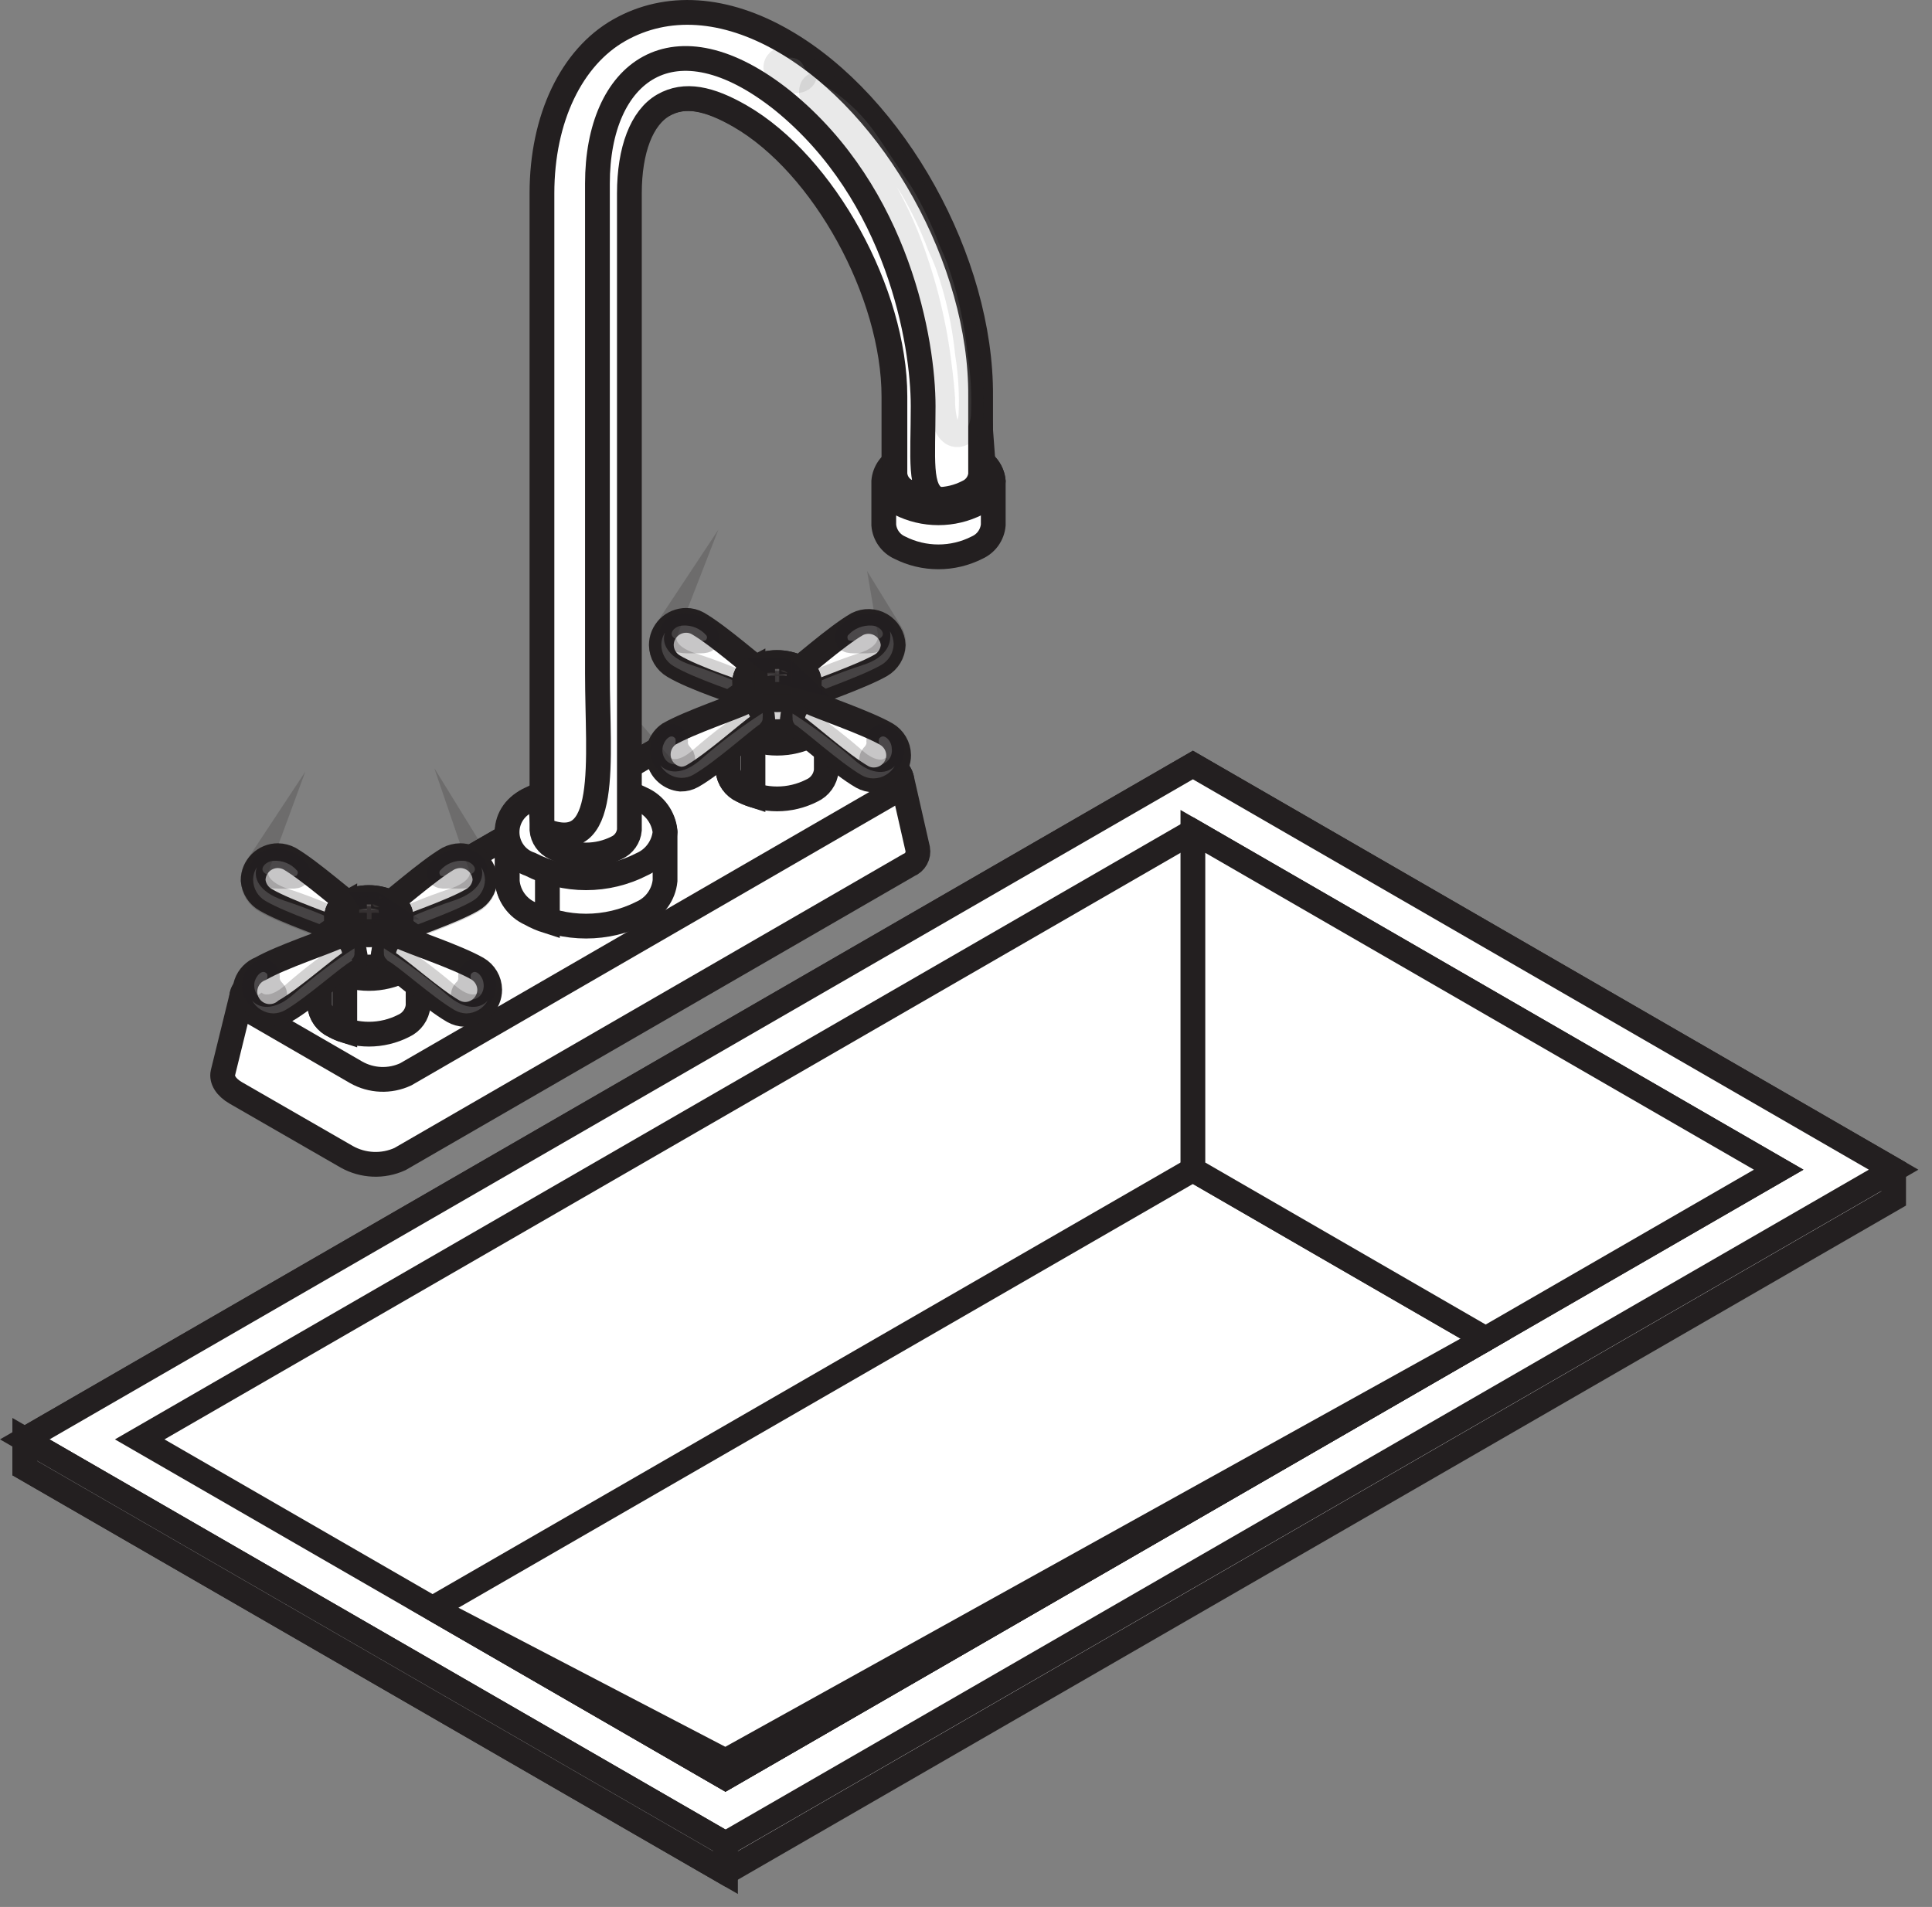 <svg width="78" height="77" viewBox="0 0 78 77" fill="none" xmlns="http://www.w3.org/2000/svg">
<rect x="0" y="0" width="78" height="77" fill="#808080" stroke="none"/>
<path d="M76.45 47.23L48.16 30.89L1 58.12V59.28L29.29 75.61L76.45 48.39V47.23Z" fill="white" stroke="#231F20" stroke-miterlimit="10"/>
<path d="M1 58.12L29.29 74.45L76.45 47.23L48.16 30.89L1 58.12Z" fill="white" stroke="#231F20" stroke-miterlimit="10"/>
<path d="M5.64 58.12L48.16 33.57L71.81 47.23L29.29 71.77L5.64 58.12Z" fill="white" stroke="#231F20" stroke-miterlimit="10"/>
<path d="M17.47 64.94L29.29 71.77L59.98 54.06L48.16 47.23L17.47 64.94Z" fill="white" stroke="#231F20" stroke-miterlimit="10"/>
<path d="M17.47 64.94L29.29 71.77L59.98 54.06L29.29 71.1L17.47 64.94Z" fill="white" stroke="#231F20" stroke-miterlimit="10"/>
<path d="M29.29 75.61V74.45L1 58.12V59.28L29.29 75.61Z" fill="white" stroke="#231F20" stroke-miterlimit="10"/>
<path d="M48.16 33.57V47.23L59.98 54.06L71.81 47.23L48.16 33.57Z" fill="white" stroke="#231F20" stroke-miterlimit="10"/>
<path d="M35.68 21.2C35.696 21.395 35.764 21.582 35.877 21.742C35.989 21.902 36.142 22.029 36.32 22.11C36.805 22.357 37.341 22.485 37.885 22.485C38.429 22.485 38.965 22.357 39.45 22.11C39.629 22.029 39.784 21.903 39.898 21.743C40.012 21.583 40.082 21.396 40.1 21.2V19.43C40.081 19.236 40.011 19.05 39.897 18.892C39.783 18.734 39.628 18.609 39.45 18.53C38.965 18.283 38.429 18.155 37.885 18.155C37.341 18.155 36.805 18.283 36.32 18.53C36.143 18.609 35.99 18.735 35.878 18.893C35.765 19.051 35.697 19.237 35.68 19.43V21.2Z" fill="white" stroke="#231F20" stroke-miterlimit="10"/>
<path d="M40.1 19.43C40.081 19.236 40.011 19.05 39.897 18.892C39.783 18.734 39.628 18.609 39.45 18.53C38.965 18.283 38.429 18.155 37.885 18.155C37.341 18.155 36.805 18.283 36.32 18.53C36.151 18.612 36.008 18.74 35.909 18.899C35.809 19.058 35.756 19.242 35.756 19.43C35.756 19.618 35.809 19.802 35.909 19.961C36.008 20.12 36.151 20.248 36.32 20.33C36.805 20.577 37.341 20.705 37.885 20.705C38.429 20.705 38.965 20.577 39.45 20.33C39.628 20.251 39.783 20.126 39.897 19.968C40.011 19.81 40.081 19.624 40.1 19.43Z" fill="white" stroke="#231F20" stroke-miterlimit="10"/>
<path d="M36.57 20.05C36.851 20.18 37.152 20.261 37.46 20.29C37.758 20.335 38.062 20.335 38.36 20.29C38.662 20.253 38.954 20.158 39.22 20.01C39.358 19.945 39.477 19.848 39.568 19.726C39.659 19.603 39.718 19.461 39.74 19.31C39.752 19.468 39.706 19.624 39.61 19.75C39.519 19.884 39.4 19.997 39.26 20.08C38.992 20.247 38.692 20.356 38.38 20.4C38.069 20.449 37.751 20.449 37.44 20.4C37.129 20.345 36.833 20.225 36.57 20.05Z" fill="white" stroke="#231F20" stroke-miterlimit="10"/>
<path d="M37.05 34.28L36.4 31.42C36.363 31.301 36.302 31.191 36.221 31.097C36.141 31.002 36.041 30.925 35.93 30.87L31.8 28.48C31.496 28.312 31.157 28.217 30.809 28.203C30.462 28.189 30.116 28.257 29.8 28.4L10.11 39.76C9.955 39.845 9.838 39.984 9.78 40.15L9 43.32C8.94 43.59 9.12 43.9 9.52 44.13L14 46.71C14.326 46.893 14.691 46.996 15.064 47.012C15.438 47.028 15.81 46.955 16.15 46.8L36.69 34.93C36.815 34.879 36.92 34.787 36.985 34.669C37.051 34.55 37.074 34.413 37.05 34.28Z" fill="white" stroke="#231F20" stroke-miterlimit="10"/>
<path d="M36.06 32L16.38 43.38C16.064 43.527 15.718 43.596 15.37 43.582C15.023 43.568 14.683 43.471 14.38 43.3L10.25 40.91C9.66 40.57 9.59 40.06 10.1 39.76L29.8 28.4C30.116 28.257 30.462 28.189 30.809 28.203C31.157 28.217 31.496 28.312 31.8 28.48L35.93 30.87C36.51 31.21 36.57 31.72 36.06 32Z" fill="white" stroke="#231F20" stroke-miterlimit="10"/>
<path d="M19.58 35.55C19.58 35.285 19.475 35.03 19.287 34.843C19.1 34.655 18.845 34.55 18.58 34.55C18.413 34.553 18.249 34.594 18.1 34.67C17.23 35.18 15.77 36.5 15.39 36.73C15.351 36.756 15.32 36.792 15.301 36.834C15.281 36.877 15.274 36.924 15.28 36.97C15.287 37.106 15.325 37.239 15.393 37.357C15.461 37.475 15.556 37.576 15.67 37.65C15.713 37.674 15.761 37.686 15.81 37.686C15.859 37.686 15.907 37.674 15.95 37.65C16.38 37.43 18.22 36.83 19.06 36.34C19.205 36.261 19.329 36.148 19.419 36.01C19.51 35.873 19.565 35.714 19.58 35.55Z" fill="white" stroke="#231F20" stroke-miterlimit="10"/>
<path opacity="0.25" d="M17.76 35.16C17.747 35.183 17.74 35.209 17.74 35.235C17.74 35.261 17.747 35.287 17.76 35.31C17.76 35.37 17.86 35.39 18 35.38C18.14 35.37 18.36 35.38 18.55 35.38C18.707 35.383 18.863 35.356 19.01 35.3C19.37 35.13 19.07 34.79 18.74 34.76C18.556 34.743 18.372 34.771 18.201 34.841C18.031 34.91 17.879 35.02 17.76 35.16Z" fill="white" stroke="#231F20" stroke-miterlimit="10"/>
<path opacity="0.2" d="M18.33 36.36C17.364 36.681 16.422 37.068 15.51 37.52C15.557 37.589 15.618 37.647 15.69 37.69C15.733 37.714 15.781 37.726 15.83 37.726C15.879 37.726 15.927 37.714 15.97 37.69C16.4 37.47 18.24 36.87 19.08 36.38C19.23 36.294 19.354 36.17 19.442 36.021C19.53 35.872 19.577 35.703 19.58 35.53C19.577 35.35 19.525 35.173 19.43 35.02C19.56 35.4 19.4 36 18.33 36.36Z" fill="white" stroke="#231F20" stroke-miterlimit="10"/>
<path d="M15.3 37C15.306 37.136 15.345 37.269 15.413 37.387C15.481 37.505 15.576 37.606 15.69 37.68C15.9 37.8 16.08 37.68 16.08 37.45C16.072 37.316 16.032 37.185 15.965 37.069C15.897 36.952 15.803 36.853 15.69 36.78C15.47 36.66 15.3 36.77 15.3 37Z" fill="white" stroke="#231F20" stroke-miterlimit="10"/>
<path opacity="0.3" d="M15.3 37C15.306 37.136 15.345 37.269 15.413 37.387C15.481 37.505 15.576 37.606 15.69 37.68C15.9 37.8 16.08 37.68 16.08 37.45C16.072 37.316 16.032 37.185 15.965 37.069C15.897 36.952 15.803 36.853 15.69 36.78C15.47 36.66 15.3 36.77 15.3 37Z" fill="white" stroke="#231F20" stroke-miterlimit="10"/>
<path d="M10.22 35.55C10.22 35.285 10.325 35.03 10.513 34.843C10.7 34.655 10.955 34.55 11.22 34.55C11.384 34.553 11.545 34.594 11.69 34.67C12.56 35.18 14.03 36.5 14.41 36.73C14.449 36.756 14.48 36.792 14.499 36.834C14.519 36.877 14.526 36.924 14.52 36.97C14.511 37.106 14.472 37.237 14.404 37.355C14.336 37.473 14.243 37.574 14.13 37.65C14.087 37.674 14.039 37.686 13.99 37.686C13.941 37.686 13.893 37.674 13.85 37.65C13.42 37.43 11.58 36.83 10.74 36.34C10.595 36.261 10.471 36.148 10.381 36.01C10.29 35.873 10.235 35.714 10.22 35.55Z" fill="white" stroke="#231F20" stroke-miterlimit="10"/>
<path opacity="0.25" d="M12 35.16C12.015 35.182 12.024 35.208 12.024 35.235C12.024 35.262 12.015 35.288 12 35.31C12 35.37 11.9 35.39 11.76 35.38H11.22C11.063 35.385 10.906 35.357 10.76 35.3C10.4 35.13 10.7 34.79 11.02 34.76C11.203 34.744 11.388 34.772 11.558 34.842C11.729 34.911 11.88 35.02 12 35.16Z" fill="white" stroke="#231F20" stroke-miterlimit="10"/>
<path opacity="0.2" d="M11.46 36.36C12.43 36.679 13.375 37.067 14.29 37.52C14.24 37.587 14.179 37.644 14.11 37.69C14.067 37.714 14.019 37.726 13.97 37.726C13.921 37.726 13.873 37.714 13.83 37.69C13.4 37.47 11.56 36.87 10.72 36.38C10.57 36.294 10.446 36.17 10.358 36.021C10.27 35.872 10.223 35.703 10.22 35.53C10.217 35.349 10.27 35.171 10.37 35.02C10.23 35.4 10.39 36 11.46 36.36Z" fill="white" stroke="#231F20" stroke-miterlimit="10"/>
<path d="M14.5 37C14.491 37.136 14.451 37.267 14.384 37.385C14.316 37.503 14.223 37.604 14.11 37.68C13.89 37.8 13.72 37.68 13.72 37.45C13.726 37.315 13.764 37.183 13.832 37.067C13.9 36.95 13.995 36.852 14.11 36.78C14.32 36.66 14.5 36.77 14.5 37Z" fill="white" stroke="#231F20" stroke-miterlimit="10"/>
<path opacity="0.3" d="M14.5 37C14.491 37.136 14.451 37.267 14.384 37.385C14.316 37.503 14.223 37.604 14.11 37.68C13.89 37.8 13.72 37.68 13.72 37.45C13.726 37.315 13.764 37.183 13.832 37.067C13.9 36.95 13.995 36.852 14.11 36.78C14.32 36.66 14.5 36.77 14.5 37Z" fill="white" stroke="#231F20" stroke-miterlimit="10"/>
<path d="M12.91 40.61C12.928 40.784 12.99 40.95 13.092 41.092C13.194 41.234 13.331 41.347 13.49 41.42C13.925 41.642 14.406 41.758 14.895 41.758C15.383 41.758 15.865 41.642 16.3 41.42C16.459 41.347 16.596 41.234 16.698 41.092C16.8 40.95 16.863 40.784 16.88 40.61V38.36C16.863 38.186 16.8 38.02 16.698 37.878C16.596 37.736 16.459 37.623 16.3 37.55C15.865 37.328 15.383 37.212 14.895 37.212C14.406 37.212 13.925 37.328 13.49 37.55C13.331 37.623 13.194 37.736 13.092 37.878C12.99 38.02 12.928 38.186 12.91 38.36V40.61Z" fill="white" stroke="#231F20" stroke-miterlimit="10"/>
<path d="M13.92 37.37C13.77 37.413 13.626 37.474 13.49 37.55C13.331 37.623 13.194 37.736 13.092 37.878C12.99 38.02 12.928 38.186 12.91 38.36V40.61C12.928 40.784 12.99 40.95 13.092 41.092C13.194 41.234 13.331 41.347 13.49 41.42C13.626 41.499 13.77 41.563 13.92 41.61V37.37Z" fill="white" stroke="#231F20" stroke-miterlimit="10"/>
<path d="M16.88 38.36C16.863 38.186 16.8 38.02 16.698 37.878C16.596 37.736 16.459 37.623 16.3 37.55C15.865 37.328 15.383 37.212 14.895 37.212C14.406 37.212 13.925 37.328 13.49 37.55C13.318 37.605 13.168 37.713 13.062 37.858C12.955 38.004 12.898 38.18 12.898 38.36C12.898 38.54 12.955 38.716 13.062 38.862C13.168 39.007 13.318 39.115 13.49 39.17C13.925 39.392 14.406 39.508 14.895 39.508C15.383 39.508 15.865 39.392 16.3 39.17C16.459 39.097 16.596 38.984 16.698 38.842C16.8 38.7 16.863 38.534 16.88 38.36Z" fill="white" stroke="#231F20" stroke-miterlimit="10"/>
<path d="M13.59 38.29C13.6 38.406 13.641 38.516 13.708 38.611C13.774 38.706 13.865 38.781 13.97 38.83C14.255 38.973 14.57 39.048 14.89 39.048C15.21 39.048 15.524 38.973 15.81 38.83C15.916 38.783 16.008 38.708 16.075 38.613C16.142 38.518 16.182 38.406 16.19 38.29V37C16.182 36.884 16.142 36.772 16.075 36.677C16.008 36.582 15.916 36.507 15.81 36.46C15.524 36.317 15.21 36.242 14.89 36.242C14.57 36.242 14.255 36.317 13.97 36.46C13.865 36.509 13.774 36.584 13.708 36.679C13.641 36.774 13.6 36.885 13.59 37V38.29Z" fill="white" stroke="#231F20" stroke-miterlimit="10"/>
<path d="M13.92 36.51C13.828 36.56 13.75 36.632 13.693 36.719C13.635 36.806 13.6 36.906 13.59 37.01V38.29C13.6 38.394 13.635 38.494 13.693 38.581C13.75 38.668 13.828 38.74 13.92 38.79V36.51Z" fill="white" stroke="#231F20" stroke-miterlimit="10"/>
<path d="M16.19 37C16.182 36.884 16.142 36.772 16.075 36.677C16.008 36.582 15.916 36.507 15.81 36.46C15.524 36.317 15.21 36.242 14.89 36.242C14.57 36.242 14.255 36.317 13.97 36.46C13.861 36.5 13.766 36.573 13.699 36.669C13.633 36.764 13.597 36.878 13.597 36.995C13.597 37.112 13.633 37.225 13.699 37.321C13.766 37.417 13.861 37.49 13.97 37.53C14.255 37.673 14.57 37.748 14.89 37.748C15.21 37.748 15.524 37.673 15.81 37.53C15.915 37.484 16.006 37.41 16.073 37.317C16.139 37.224 16.18 37.114 16.19 37Z" fill="white" stroke="#231F20" stroke-miterlimit="10"/>
<path d="M14.31 38.48C14.303 38.345 14.264 38.215 14.196 38.098C14.128 37.981 14.034 37.883 13.92 37.81C13.878 37.783 13.83 37.769 13.78 37.769C13.73 37.769 13.682 37.783 13.64 37.81C13.21 38.03 11.37 38.63 10.53 39.11C10.394 39.162 10.271 39.243 10.17 39.347C10.069 39.451 9.991 39.576 9.943 39.714C9.895 39.851 9.878 39.997 9.892 40.141C9.906 40.286 9.951 40.426 10.025 40.551C10.099 40.676 10.199 40.784 10.319 40.867C10.438 40.949 10.574 41.005 10.717 41.03C10.861 41.054 11.008 41.047 11.148 41.01C11.288 40.971 11.419 40.904 11.53 40.81C12.4 40.31 13.86 38.99 14.24 38.81C14.287 38.771 14.32 38.717 14.333 38.657C14.346 38.597 14.338 38.535 14.31 38.48Z" fill="white" stroke="#231F20" stroke-miterlimit="10"/>
<path opacity="0.25" d="M10.27 39.7C10.248 39.882 10.298 40.065 10.41 40.21C10.474 40.275 10.553 40.322 10.641 40.347C10.729 40.371 10.822 40.373 10.91 40.35C10.945 40.347 10.979 40.334 11.007 40.313C11.035 40.292 11.057 40.263 11.07 40.23C11.082 40.207 11.089 40.181 11.089 40.155C11.089 40.129 11.082 40.103 11.07 40.08C11.039 40.038 11.006 39.998 10.97 39.96C10.866 39.836 10.803 39.682 10.79 39.52C10.8 39.461 10.8 39.4 10.79 39.34C10.6 39.07 10.3 39.44 10.27 39.7Z" fill="white" stroke="#231F20" stroke-miterlimit="10"/>
<path opacity="0.2" d="M14.2 38.73C14.239 38.702 14.27 38.664 14.289 38.62C14.308 38.576 14.316 38.528 14.31 38.48C14.319 38.417 14.319 38.353 14.31 38.29C13.453 38.843 12.638 39.458 11.87 40.13C11.05 40.87 10.43 40.7 10.18 40.4C10.264 40.553 10.386 40.682 10.536 40.773C10.685 40.865 10.855 40.915 11.03 40.92C11.198 40.918 11.364 40.873 11.51 40.79C12.38 40.29 13.84 38.97 14.22 38.79L14.2 38.73Z" fill="white" stroke="#231F20" stroke-miterlimit="10"/>
<path d="M15.49 38.48C15.497 38.345 15.536 38.215 15.604 38.098C15.672 37.981 15.767 37.883 15.88 37.81C15.922 37.783 15.97 37.769 16.02 37.769C16.07 37.769 16.118 37.783 16.16 37.81C16.59 38.03 18.43 38.63 19.27 39.11C19.42 39.196 19.544 39.32 19.632 39.469C19.72 39.618 19.767 39.787 19.77 39.96C19.77 40.225 19.665 40.48 19.477 40.667C19.29 40.855 19.035 40.96 18.77 40.96C18.605 40.956 18.444 40.911 18.3 40.83C17.43 40.33 15.97 39.01 15.59 38.83C15.536 38.792 15.496 38.736 15.478 38.673C15.46 38.609 15.464 38.541 15.49 38.48Z" fill="white" stroke="#231F20" stroke-miterlimit="10"/>
<path opacity="0.25" d="M19.52 39.7C19.536 39.79 19.531 39.883 19.507 39.971C19.483 40.059 19.439 40.141 19.38 40.21C19.317 40.276 19.237 40.324 19.149 40.348C19.061 40.373 18.968 40.374 18.88 40.35C18.846 40.346 18.814 40.333 18.788 40.312C18.761 40.291 18.741 40.262 18.73 40.23C18.718 40.207 18.711 40.181 18.711 40.155C18.711 40.129 18.718 40.103 18.73 40.08C18.755 40.033 18.789 39.993 18.83 39.96C18.934 39.836 18.997 39.682 19.01 39.52C18.995 39.461 18.995 39.399 19.01 39.34C19.2 39.07 19.5 39.44 19.52 39.7Z" fill="white" stroke="#231F20" stroke-miterlimit="10"/>
<path opacity="0.2" d="M15.6 38.73C15.564 38.7 15.537 38.661 15.519 38.617C15.502 38.574 15.495 38.527 15.5 38.48C15.491 38.417 15.491 38.353 15.5 38.29C16.378 38.841 17.213 39.456 18 40.13C18.82 40.87 19.44 40.7 19.69 40.4C19.605 40.555 19.481 40.685 19.33 40.776C19.179 40.867 19.006 40.917 18.83 40.92C18.665 40.916 18.503 40.871 18.36 40.79C17.49 40.29 16.03 38.97 15.65 38.79L15.6 38.73Z" fill="white" stroke="#231F20" stroke-miterlimit="10"/>
<path d="M15.56 36.7C15.374 36.541 15.135 36.455 14.89 36.46C14.686 36.461 14.487 36.523 14.32 36.64L14.24 36.69C14.02 36.88 14.05 37.13 14.33 37.29C14.509 37.384 14.708 37.433 14.91 37.433C15.112 37.433 15.311 37.384 15.49 37.29C15.556 37.262 15.613 37.216 15.655 37.158C15.697 37.1 15.723 37.032 15.73 36.96C15.723 36.907 15.704 36.856 15.675 36.811C15.645 36.766 15.606 36.728 15.56 36.7Z" fill="white" stroke="#231F20" stroke-miterlimit="10"/>
<path opacity="0.25" d="M15.13 36.63H15.32C15.252 36.584 15.178 36.547 15.1 36.52H15.03C15.03 36.52 15.1 36.62 15.13 36.63Z" fill="white" stroke="#231F20" stroke-miterlimit="10"/>
<path opacity="0.2" d="M15.28 36.74C15.182 36.713 15.082 36.696 14.98 36.69V36.52H14.81V36.69C14.705 36.696 14.601 36.713 14.5 36.74V36.86C14.603 36.85 14.707 36.85 14.81 36.86V37.11H15V36.86C15.1 36.85 15.2 36.85 15.3 36.86L15.28 36.74Z" fill="white" stroke="#231F20" stroke-miterlimit="10"/>
<path opacity="0.2" d="M14.5 36.74C14.601 36.713 14.705 36.696 14.81 36.69V36.75C14.707 36.735 14.603 36.735 14.5 36.75V36.74Z" fill="white" stroke="#231F20" stroke-miterlimit="10"/>
<path opacity="0.2" d="M15.28 36.74C15.181 36.725 15.079 36.725 14.98 36.74V36.68C15.082 36.689 15.182 36.709 15.28 36.74Z" fill="white" stroke="#231F20" stroke-miterlimit="10"/>
<path opacity="0.2" d="M14.98 36.52H14.81V36.59H14.98V36.52Z" fill="white" stroke="#231F20" stroke-miterlimit="10"/>
<path d="M36.06 26.05C36.053 25.883 36.004 25.72 35.918 25.577C35.832 25.434 35.711 25.314 35.567 25.23C35.422 25.145 35.259 25.098 35.092 25.093C34.925 25.088 34.759 25.125 34.61 25.2C33.74 25.7 32.28 27.02 31.9 27.26C31.861 27.286 31.83 27.322 31.811 27.364C31.791 27.407 31.784 27.454 31.79 27.5C31.796 27.635 31.834 27.767 31.902 27.883C31.97 28 32.065 28.099 32.18 28.17C32.222 28.196 32.271 28.209 32.32 28.209C32.369 28.209 32.418 28.196 32.46 28.17C32.89 27.95 34.73 27.34 35.57 26.86C35.712 26.776 35.831 26.658 35.917 26.517C36.002 26.375 36.052 26.215 36.06 26.05Z" fill="white" stroke="#231F20" stroke-miterlimit="10"/>
<path opacity="0.25" d="M34.23 25.66C34.218 25.683 34.213 25.709 34.213 25.735C34.213 25.761 34.218 25.787 34.23 25.81C34.23 25.86 34.33 25.88 34.47 25.88C34.61 25.88 34.83 25.88 35.02 25.88C35.177 25.878 35.332 25.852 35.48 25.8C35.84 25.63 35.54 25.28 35.21 25.26C35.027 25.247 34.843 25.276 34.673 25.345C34.503 25.414 34.351 25.522 34.23 25.66Z" fill="white" stroke="#231F20" stroke-miterlimit="10"/>
<path opacity="0.2" d="M34.81 26.86C33.848 27.175 32.909 27.556 32 28C32.051 28.067 32.115 28.122 32.19 28.16C32.232 28.186 32.281 28.199 32.33 28.199C32.379 28.199 32.428 28.186 32.47 28.16C32.9 27.94 34.74 27.33 35.58 26.85C35.73 26.764 35.854 26.64 35.942 26.491C36.03 26.342 36.077 26.173 36.08 26C36.077 25.82 36.025 25.643 35.93 25.49C36 25.9 35.88 26.53 34.81 26.86Z" fill="white" stroke="#231F20" stroke-miterlimit="10"/>
<path d="M31.78 27.51C31.786 27.645 31.824 27.777 31.892 27.893C31.96 28.01 32.055 28.108 32.17 28.18C32.38 28.31 32.56 28.18 32.56 27.96C32.552 27.826 32.513 27.695 32.445 27.579C32.377 27.462 32.283 27.363 32.17 27.29C32 27.16 31.78 27.26 31.78 27.51Z" fill="white" stroke="#231F20" stroke-miterlimit="10"/>
<path opacity="0.3" d="M31.78 27.51C31.786 27.645 31.824 27.777 31.892 27.893C31.96 28.01 32.055 28.108 32.17 28.18C32.38 28.31 32.56 28.18 32.56 27.96C32.552 27.826 32.513 27.695 32.445 27.579C32.377 27.462 32.283 27.363 32.17 27.29C32 27.16 31.78 27.26 31.78 27.51Z" fill="white" stroke="#231F20" stroke-miterlimit="10"/>
<path d="M26.7 26.05C26.7 25.785 26.805 25.53 26.993 25.343C27.18 25.155 27.435 25.05 27.7 25.05C27.864 25.048 28.026 25.09 28.17 25.17C29.04 25.67 30.51 26.99 30.89 27.23C30.929 27.256 30.96 27.292 30.979 27.334C30.999 27.377 31.006 27.424 31 27.47C30.992 27.604 30.953 27.735 30.885 27.852C30.817 27.968 30.723 28.067 30.61 28.14C30.568 28.166 30.519 28.179 30.47 28.179C30.421 28.179 30.372 28.166 30.33 28.14C29.88 28 28 27.38 27.2 26.9C27.05 26.814 26.926 26.69 26.838 26.541C26.75 26.392 26.703 26.223 26.7 26.05Z" fill="white" stroke="#231F20" stroke-miterlimit="10"/>
<path opacity="0.25" d="M28.52 25.66C28.535 25.682 28.544 25.708 28.544 25.735C28.544 25.762 28.535 25.788 28.52 25.81C28.52 25.86 28.42 25.88 28.28 25.88C28.14 25.88 27.93 25.88 27.74 25.88C27.583 25.88 27.428 25.852 27.28 25.8C26.92 25.63 27.22 25.28 27.54 25.26C27.723 25.244 27.908 25.272 28.078 25.342C28.249 25.411 28.4 25.52 28.52 25.66Z" fill="white" stroke="#231F20" stroke-miterlimit="10"/>
<path opacity="0.2" d="M27.94 26.86C28.909 27.172 29.855 27.553 30.77 28C30.723 28.066 30.662 28.121 30.59 28.16C30.548 28.186 30.499 28.199 30.45 28.199C30.401 28.199 30.352 28.186 30.31 28.16C29.88 28 28 27.38 27.2 26.9C27.05 26.814 26.926 26.69 26.838 26.541C26.75 26.392 26.703 26.223 26.7 26.05C26.698 25.869 26.75 25.691 26.85 25.54C26.71 25.9 26.87 26.53 27.94 26.86Z" fill="white" stroke="#231F20" stroke-miterlimit="10"/>
<path d="M31 27.51C30.992 27.644 30.953 27.775 30.885 27.891C30.817 28.008 30.723 28.107 30.61 28.18C30.39 28.31 30.22 28.18 30.22 27.96C30.226 27.825 30.264 27.693 30.332 27.577C30.4 27.46 30.495 27.361 30.61 27.29C30.8 27.16 31 27.26 31 27.51Z" fill="white" stroke="#231F20" stroke-miterlimit="10"/>
<path opacity="0.3" d="M31 27.51C30.992 27.644 30.953 27.775 30.885 27.891C30.817 28.008 30.723 28.107 30.61 28.18C30.39 28.31 30.22 28.18 30.22 27.96C30.226 27.825 30.264 27.693 30.332 27.577C30.4 27.46 30.495 27.361 30.61 27.29C30.8 27.16 31 27.26 31 27.51Z" fill="white" stroke="#231F20" stroke-miterlimit="10"/>
<path d="M29.39 31.11C29.407 31.284 29.47 31.45 29.572 31.592C29.674 31.735 29.811 31.848 29.97 31.92C30.405 32.142 30.887 32.258 31.375 32.258C31.863 32.258 32.345 32.142 32.78 31.92C32.939 31.848 33.076 31.735 33.178 31.592C33.28 31.45 33.343 31.284 33.36 31.11V28.86C33.343 28.686 33.28 28.52 33.178 28.378C33.076 28.235 32.939 28.122 32.78 28.05C32.345 27.828 31.863 27.712 31.375 27.712C30.887 27.712 30.405 27.828 29.97 28.05C29.811 28.122 29.674 28.235 29.572 28.378C29.47 28.52 29.407 28.686 29.39 28.86V31.11Z" fill="white" stroke="#231F20" stroke-miterlimit="10"/>
<path d="M30.4 27.86C30.25 27.907 30.106 27.971 29.97 28.05C29.811 28.123 29.674 28.235 29.572 28.378C29.47 28.52 29.407 28.686 29.39 28.86V31.11C29.407 31.284 29.47 31.45 29.572 31.592C29.674 31.735 29.811 31.848 29.97 31.92C30.108 31.992 30.252 32.052 30.4 32.1V27.86Z" fill="white" stroke="#231F20" stroke-miterlimit="10"/>
<path d="M33.36 28.86C33.343 28.686 33.28 28.52 33.178 28.378C33.076 28.235 32.939 28.122 32.78 28.05C32.345 27.828 31.863 27.712 31.375 27.712C30.887 27.712 30.405 27.828 29.97 28.05C29.798 28.105 29.648 28.213 29.542 28.358C29.435 28.504 29.378 28.68 29.378 28.86C29.378 29.04 29.435 29.216 29.542 29.362C29.648 29.507 29.798 29.615 29.97 29.67C30.405 29.892 30.887 30.008 31.375 30.008C31.863 30.008 32.345 29.892 32.78 29.67C32.939 29.598 33.076 29.485 33.178 29.342C33.28 29.2 33.343 29.034 33.36 28.86Z" fill="white" stroke="#231F20" stroke-miterlimit="10"/>
<path d="M30.07 28.79C30.081 28.904 30.122 29.013 30.189 29.106C30.256 29.199 30.346 29.273 30.45 29.32C30.734 29.467 31.05 29.544 31.37 29.544C31.69 29.544 32.006 29.467 32.29 29.32C32.396 29.275 32.487 29.201 32.554 29.108C32.621 29.015 32.661 28.905 32.67 28.79V27.5C32.66 27.386 32.619 27.276 32.553 27.183C32.486 27.09 32.395 27.016 32.29 26.97C32.005 26.827 31.689 26.752 31.37 26.752C31.05 26.752 30.735 26.827 30.45 26.97C30.346 27.018 30.257 27.092 30.19 27.185C30.123 27.278 30.082 27.386 30.07 27.5V28.79Z" fill="white" stroke="#231F20" stroke-miterlimit="10"/>
<path d="M30.4 27C30.308 27.047 30.229 27.117 30.172 27.202C30.114 27.288 30.079 27.387 30.07 27.49V28.78C30.079 28.884 30.114 28.984 30.172 29.072C30.229 29.159 30.308 29.231 30.4 29.28V27Z" fill="white" stroke="#231F20" stroke-miterlimit="10"/>
<path d="M32.67 27.5C32.66 27.386 32.619 27.276 32.553 27.183C32.486 27.09 32.395 27.016 32.29 26.97C32.005 26.827 31.689 26.752 31.37 26.752C31.05 26.752 30.735 26.827 30.45 26.97C30.339 27.008 30.243 27.079 30.175 27.174C30.107 27.269 30.071 27.383 30.071 27.5C30.071 27.617 30.107 27.731 30.175 27.826C30.243 27.921 30.339 27.992 30.45 28.03C30.734 28.177 31.05 28.254 31.37 28.254C31.69 28.254 32.006 28.177 32.29 28.03C32.396 27.985 32.487 27.911 32.554 27.818C32.621 27.725 32.661 27.615 32.67 27.5Z" fill="white" stroke="#231F20" stroke-miterlimit="10"/>
<path d="M30.79 29C30.784 28.865 30.746 28.733 30.678 28.617C30.61 28.5 30.515 28.401 30.4 28.33C30.358 28.304 30.309 28.291 30.26 28.291C30.211 28.291 30.162 28.304 30.12 28.33C29.69 28.55 27.85 29.16 27.01 29.64C26.841 29.756 26.711 29.922 26.639 30.114C26.567 30.306 26.556 30.516 26.608 30.715C26.659 30.913 26.77 31.092 26.926 31.225C27.082 31.358 27.276 31.44 27.48 31.46C27.645 31.462 27.806 31.421 27.95 31.34C28.83 30.84 30.29 29.52 30.67 29.28C30.715 29.25 30.75 29.207 30.771 29.158C30.793 29.108 30.799 29.053 30.79 29Z" fill="white" stroke="#231F20" stroke-miterlimit="10"/>
<path opacity="0.25" d="M26.75 30.2C26.736 30.288 26.742 30.379 26.766 30.465C26.79 30.551 26.832 30.631 26.89 30.7C26.952 30.768 27.031 30.817 27.119 30.844C27.207 30.87 27.301 30.872 27.39 30.85C27.424 30.843 27.456 30.829 27.484 30.808C27.511 30.788 27.534 30.761 27.55 30.73C27.57 30.682 27.57 30.628 27.55 30.58C27.519 30.535 27.486 30.491 27.45 30.45C27.346 30.329 27.283 30.179 27.27 30.02C27.28 29.957 27.28 29.893 27.27 29.83C27.08 29.56 26.78 29.93 26.75 30.2Z" fill="white" stroke="#231F20" stroke-miterlimit="10"/>
<path opacity="0.2" d="M30.68 29.23C30.718 29.201 30.748 29.163 30.768 29.119C30.787 29.076 30.794 29.028 30.79 28.98C30.799 28.917 30.799 28.853 30.79 28.79C29.933 29.34 29.117 29.951 28.35 30.62C27.53 31.37 26.91 31.19 26.66 30.9C26.745 31.052 26.868 31.178 27.017 31.268C27.166 31.357 27.336 31.406 27.51 31.41C27.674 31.412 27.837 31.37 27.98 31.29C28.86 30.79 30.32 29.47 30.7 29.23H30.68Z" fill="white" stroke="#231F20" stroke-miterlimit="10"/>
<path d="M32 29C32.006 28.865 32.044 28.733 32.112 28.617C32.18 28.5 32.275 28.401 32.39 28.33C32.432 28.304 32.481 28.291 32.53 28.291C32.579 28.291 32.628 28.304 32.67 28.33C33.1 28.55 34.94 29.16 35.78 29.64C35.93 29.726 36.054 29.85 36.142 29.999C36.23 30.148 36.277 30.317 36.28 30.49C36.28 30.755 36.175 31.01 35.987 31.197C35.8 31.385 35.545 31.49 35.28 31.49C35.115 31.492 34.953 31.451 34.81 31.37C33.94 30.87 32.48 29.55 32.09 29.31C32.048 29.272 32.017 29.222 32.002 29.168C31.986 29.113 31.985 29.055 32 29Z" fill="white" stroke="#231F20" stroke-miterlimit="10"/>
<path opacity="0.25" d="M36 30.2C36.016 30.288 36.011 30.379 35.987 30.466C35.963 30.552 35.919 30.633 35.86 30.7C35.799 30.77 35.72 30.821 35.632 30.847C35.543 30.874 35.449 30.875 35.36 30.85C35.328 30.842 35.298 30.827 35.272 30.806C35.246 30.786 35.225 30.76 35.21 30.73C35.198 30.707 35.191 30.681 35.191 30.655C35.191 30.629 35.198 30.603 35.21 30.58C35.234 30.53 35.268 30.486 35.31 30.45C35.41 30.327 35.472 30.178 35.49 30.02C35.475 29.958 35.475 29.892 35.49 29.83C35.68 29.56 36 29.93 36 30.2Z" fill="white" stroke="#231F20" stroke-miterlimit="10"/>
<path opacity="0.2" d="M32.07 29.23C32.044 29.198 32.024 29.162 32.012 29.122C32 29.083 31.996 29.041 32 29C31.991 28.937 31.991 28.873 32 28.81C32.857 29.36 33.672 29.971 34.44 30.64C35.26 31.39 35.88 31.21 36.13 30.92C36.044 31.073 35.919 31.201 35.768 31.29C35.617 31.38 35.446 31.428 35.27 31.43C35.105 31.432 34.944 31.39 34.8 31.31C33.93 30.81 32.47 29.49 32.08 29.25L32.07 29.23Z" fill="white" stroke="#231F20" stroke-miterlimit="10"/>
<path d="M32 27.2C31.814 27.041 31.575 26.955 31.33 26.96C31.127 26.957 30.928 27.017 30.76 27.13L30.68 27.19C30.46 27.37 30.49 27.63 30.77 27.79C30.949 27.884 31.148 27.933 31.35 27.933C31.552 27.933 31.751 27.884 31.93 27.79C31.996 27.762 32.053 27.716 32.095 27.658C32.138 27.6 32.163 27.532 32.17 27.46C32.164 27.406 32.146 27.355 32.116 27.309C32.087 27.264 32.047 27.227 32 27.2Z" fill="white" stroke="#231F20" stroke-miterlimit="10"/>
<path opacity="0.25" d="M31.61 27.13L31.8 27.18C31.742 27.124 31.669 27.086 31.59 27.07H31.52C31.52 27.07 31.58 27.12 31.61 27.13Z" fill="white" stroke="#231F20" stroke-miterlimit="10"/>
<path opacity="0.2" d="M31.76 27.23H31.46V27H31.29V27.17C31.187 27.16 31.083 27.16 30.98 27.17V27.29C31.083 27.275 31.187 27.275 31.29 27.29V27.54H31.46V27.29C31.559 27.275 31.661 27.275 31.76 27.29V27.23Z" fill="white" stroke="#231F20" stroke-miterlimit="10"/>
<path opacity="0.2" d="M31 27.24C31.103 27.23 31.207 27.23 31.31 27.24C31.205 27.246 31.101 27.263 31 27.29V27.24Z" fill="white" stroke="#231F20" stroke-miterlimit="10"/>
<path opacity="0.2" d="M31.76 27.23V27.29C31.662 27.263 31.561 27.246 31.46 27.24L31.76 27.23Z" fill="white" stroke="#231F20" stroke-miterlimit="10"/>
<path opacity="0.2" d="M31.46 27.02H31.29V27.09H31.46V27.02Z" fill="white" stroke="#231F20" stroke-miterlimit="10"/>
<path d="M20.48 35.56C20.505 35.84 20.605 36.108 20.768 36.336C20.932 36.565 21.153 36.746 21.41 36.86C22.108 37.212 22.878 37.395 23.66 37.395C24.442 37.395 25.212 37.212 25.91 36.86C26.167 36.745 26.39 36.565 26.555 36.336C26.72 36.108 26.822 35.84 26.85 35.56V33.56C26.822 33.28 26.72 33.012 26.555 32.784C26.39 32.555 26.167 32.375 25.91 32.26C25.212 31.908 24.442 31.725 23.66 31.725C22.878 31.725 22.108 31.908 21.41 32.26C21.153 32.374 20.932 32.555 20.768 32.784C20.605 33.012 20.505 33.28 20.48 33.56V35.56Z" fill="white" stroke="#231F20" stroke-miterlimit="10"/>
<path d="M22.1 32C21.86 32.072 21.629 32.169 21.41 32.29C21.153 32.404 20.932 32.585 20.768 32.814C20.605 33.042 20.505 33.31 20.48 33.59V35.59C20.505 35.87 20.605 36.138 20.768 36.366C20.932 36.595 21.153 36.776 21.41 36.89C21.629 37.014 21.86 37.114 22.1 37.19V32Z" fill="white" stroke="#231F20" stroke-miterlimit="10"/>
<path d="M26.85 33.6C26.822 33.32 26.72 33.052 26.555 32.824C26.39 32.595 26.167 32.415 25.91 32.3C25.212 31.948 24.442 31.765 23.66 31.765C22.878 31.765 22.108 31.948 21.41 32.3C21.137 32.391 20.899 32.565 20.731 32.799C20.563 33.032 20.472 33.312 20.472 33.6C20.472 33.888 20.563 34.168 20.731 34.401C20.899 34.635 21.137 34.809 21.41 34.9C22.106 35.257 22.878 35.443 23.66 35.443C24.442 35.443 25.214 35.257 25.91 34.9C26.168 34.786 26.391 34.606 26.556 34.377C26.721 34.149 26.823 33.881 26.85 33.6Z" fill="white" stroke="#231F20" stroke-miterlimit="10"/>
<path d="M31.65 1.66C29.27 0.28 26.92 0.13 25 1.22C23.08 2.31 21.88 4.77 21.88 7.81V33.51C21.894 33.664 21.949 33.812 22.038 33.938C22.128 34.065 22.249 34.166 22.39 34.23C22.773 34.423 23.196 34.523 23.625 34.523C24.054 34.523 24.477 34.423 24.86 34.23C25.001 34.166 25.122 34.065 25.212 33.938C25.301 33.812 25.356 33.664 25.37 33.51V7.81C25.37 6.05 25.87 4.75 26.74 4.25C27.61 3.75 28.61 3.97 29.86 4.69C33.24 6.64 36.09 11.83 36.09 16.02V19.16C36.103 19.313 36.157 19.46 36.247 19.586C36.337 19.711 36.459 19.809 36.6 19.87C36.982 20.067 37.405 20.17 37.835 20.17C38.265 20.17 38.688 20.067 39.07 19.87C39.211 19.807 39.333 19.708 39.424 19.584C39.515 19.459 39.572 19.313 39.59 19.16V16C39.63 10.55 36.12 4.24 31.65 1.66Z" fill="white" stroke="#231F20" stroke-miterlimit="10"/>
<path d="M36.13 16V19.14C36.143 19.293 36.197 19.441 36.287 19.566C36.377 19.691 36.499 19.789 36.64 19.85C37.002 20.046 37.408 20.146 37.82 20.14C37.09 19.79 37.27 18.54 37.27 16.4C37.27 13.84 36.27 7.86 31.61 4.07C27.18 0.53 24.12 2.9 24.12 7.41V27.18C24.12 30.74 24.66 34.66 21.92 33.51C21.934 33.664 21.989 33.812 22.078 33.938C22.168 34.065 22.289 34.166 22.43 34.23C22.813 34.423 23.236 34.523 23.665 34.523C24.094 34.523 24.517 34.423 24.9 34.23C25.041 34.166 25.162 34.065 25.252 33.938C25.341 33.812 25.396 33.664 25.41 33.51V7.81C25.41 6.05 25.91 4.75 26.78 4.25C27.65 3.75 28.65 3.97 29.9 4.69C33.28 6.64 36.13 11.83 36.13 16Z" fill="white" stroke="#231F20" stroke-miterlimit="10"/>
<path opacity="0.1" d="M33.09 4.32C34.704 5.878 35.948 7.778 36.73 9.88C37.328 11.472 37.731 13.131 37.93 14.82C37.99 15.25 38.03 15.68 38.06 16.11C38.051 16.472 38.098 16.833 38.2 17.18C38.31 17.43 38.5 17.62 38.78 17.53C39.06 17.44 39.18 17.06 39.2 16.76C39.239 15.931 39.192 15.1 39.06 14.28C38.938 13.063 38.673 11.865 38.27 10.71C38.17 10.43 38.05 10.16 37.93 9.9C37.626 9.089 37.251 8.306 36.81 7.56C36.36 6.9 35.92 6.22 35.47 5.56C34.946 4.764 34.266 4.084 33.47 3.56C32.7 3.09 32.53 3.8 33.09 4.32Z" fill="white" stroke="#231F20" stroke-miterlimit="10"/>
<path opacity="0.1" d="M31.66 3.16C31.92 3.26 32.43 3.38 32.5 2.99C32.514 2.867 32.489 2.743 32.43 2.634C32.371 2.525 32.28 2.436 32.17 2.38C32.048 2.332 31.916 2.315 31.787 2.333C31.657 2.35 31.534 2.401 31.43 2.48C31.18 2.72 31.41 3.05 31.66 3.16Z" fill="white" stroke="#231F20" stroke-miterlimit="10"/>
</svg>
